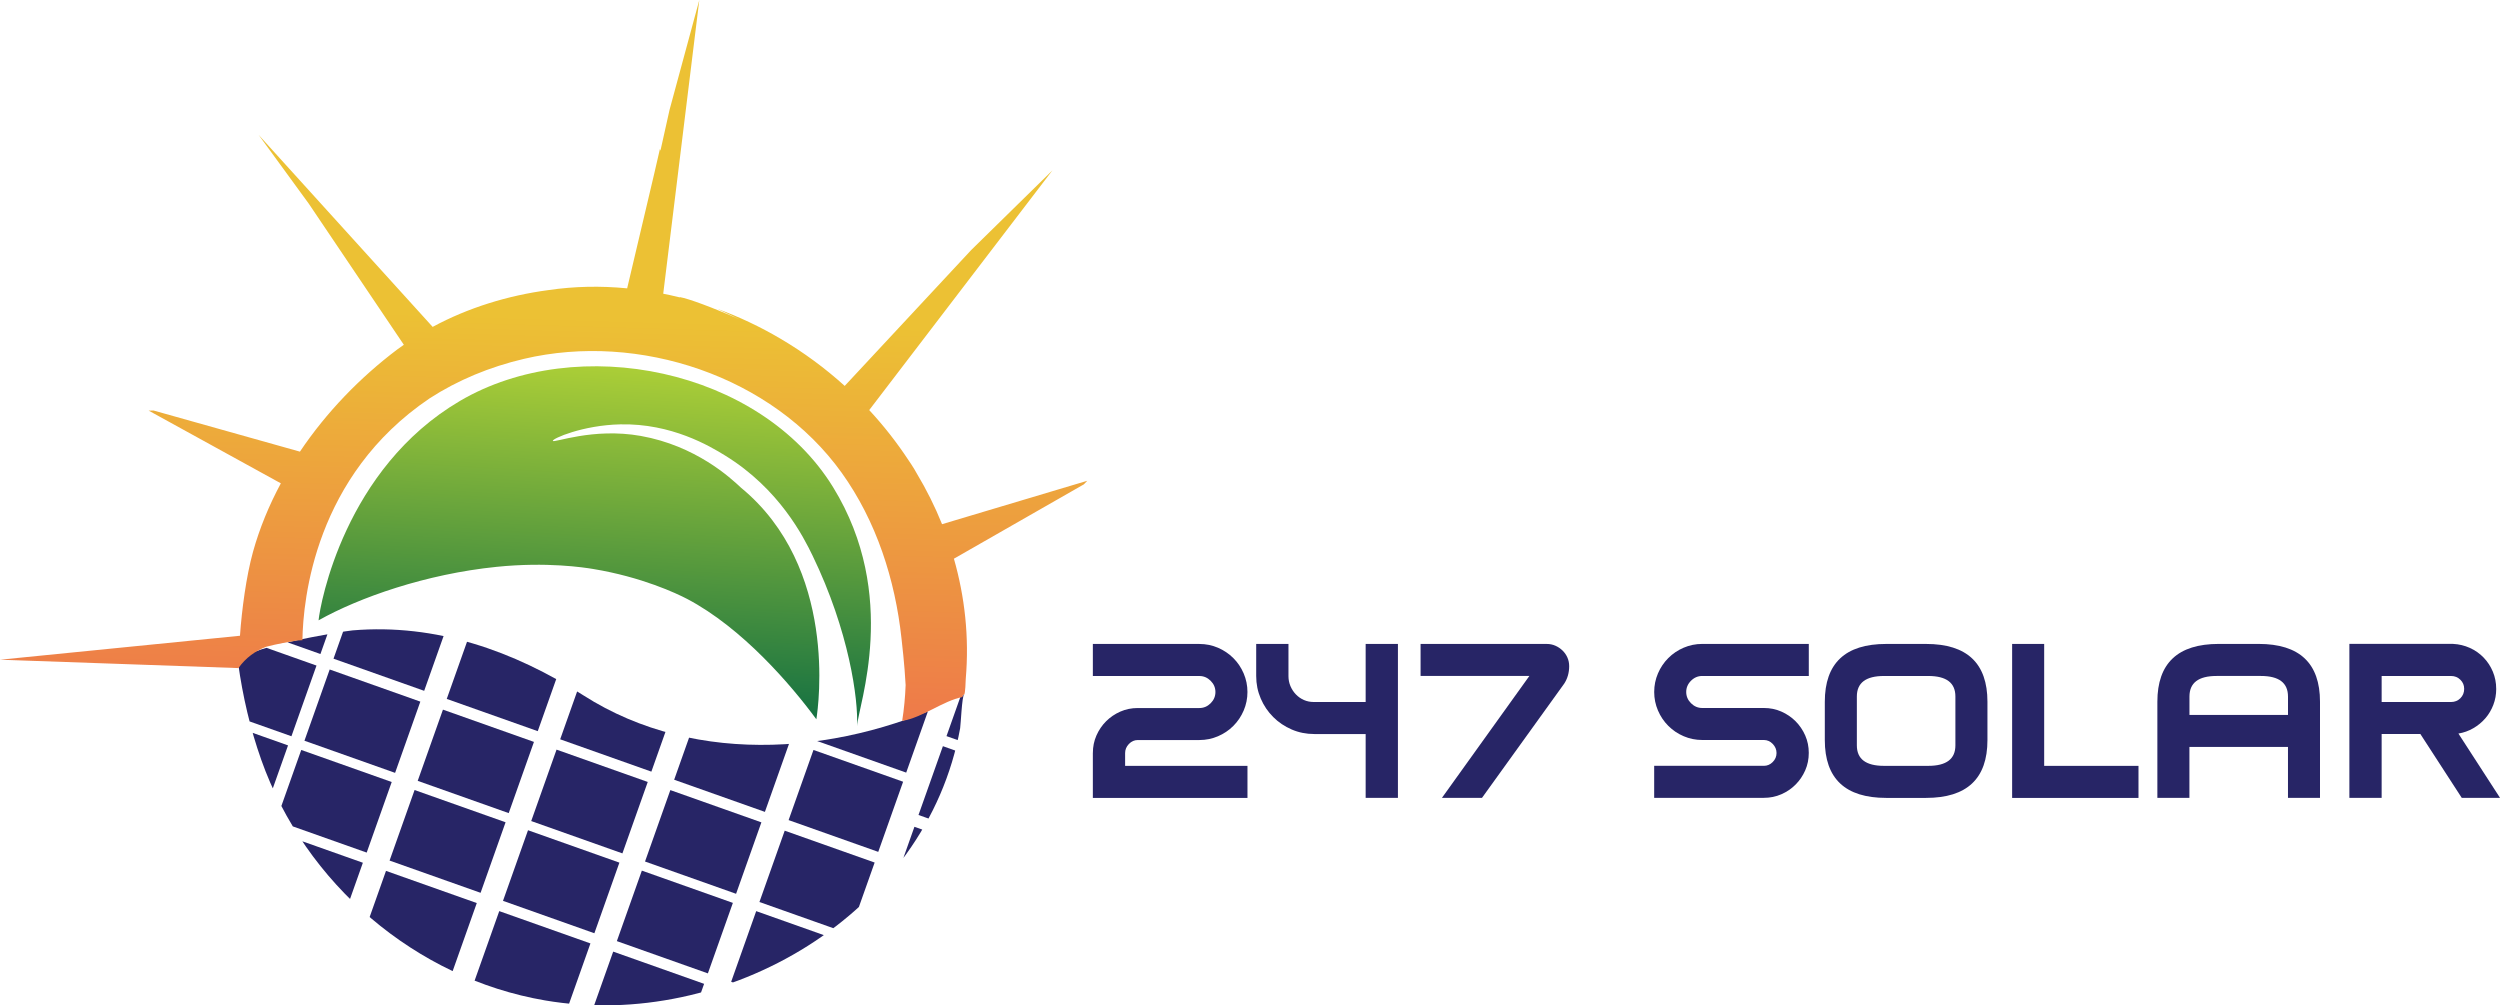 <?xml version="1.0" encoding="UTF-8"?>
<svg id="Layer_1" data-name="Layer 1" xmlns="http://www.w3.org/2000/svg" xmlns:xlink="http://www.w3.org/1999/xlink" viewBox="0 0 1124.17 452.08">
  <defs>
    <style>
      .cls-1 {
        fill: url(#linear-gradient-2);
      }

      .cls-2 {
        fill: none;
      }

      .cls-3 {
        fill: #272566;
      }

      .cls-4 {
        fill: url(#linear-gradient);
        fill-rule: evenodd;
      }

      .cls-5 {
        clip-path: url(#clippath);
      }
    </style>
    <linearGradient id="linear-gradient" x1="514.94" y1="-128.34" x2="669.54" y2="-128.34" gradientTransform="translate(361.79 840.99) rotate(-86.5)" gradientUnits="userSpaceOnUse">
      <stop offset="0" stop-color="#147042"/>
      <stop offset="1" stop-color="#abce37"/>
    </linearGradient>
    <clipPath id="clippath">
      <path class="cls-2" d="M107.1,298.32c-.94-6.84,47.58-14.53,51.46-14.86,37.45-3.14,72.5,9.2,103.7,29.17,51.26,32.81,118.51,26.6,171.23-.16-.9.45-1.5,13.67-1.74,14.98-15.23,83.94-105.31,136.29-186.64,122.41-58.26-9.94-107.91-52.55-127.62-108.17-4.97-14.03-8.35-28.62-10.39-43.36Z"/>
    </clipPath>
    <linearGradient id="linear-gradient-2" x1="241.96" y1="340.11" x2="247.84" y2="142.56" gradientUnits="userSpaceOnUse">
      <stop offset="0" stop-color="#ee714c"/>
      <stop offset="1" stop-color="#ecc134"/>
    </linearGradient>
  </defs>
  <g>
    <path class="cls-3" d="M491.43,338.58c0-2.8.53-5.42,1.6-7.85,1.07-2.43,2.52-4.57,4.35-6.4,1.83-1.83,3.97-3.28,6.4-4.35,2.43-1.07,5.05-1.6,7.85-1.6h27.71c1.93,0,3.62-.72,5.05-2.15,1.43-1.43,2.15-3.12,2.15-5.05s-.72-3.62-2.15-5.05c-1.44-1.43-3.12-2.15-5.05-2.15h-47.92v-14.41h47.92c2.93,0,5.72.57,8.35,1.7,2.63,1.13,4.93,2.69,6.9,4.65,1.97,1.97,3.52,4.27,4.65,6.9,1.13,2.64,1.7,5.42,1.7,8.35s-.57,5.72-1.7,8.35c-1.13,2.64-2.69,4.94-4.65,6.9-1.97,1.97-4.27,3.52-6.9,4.65-2.64,1.13-5.42,1.7-8.35,1.7h-27.71c-1.54,0-2.87.59-4,1.77-1.13,1.18-1.7,2.54-1.7,4.09v5.75h55.02v14.41h-69.53v-20.21Z"/>
    <path class="cls-3" d="M590.97,330.07c-3.6,0-6.99-.68-10.15-2.05-3.17-1.37-5.94-3.23-8.3-5.6-2.37-2.37-4.24-5.13-5.6-8.3-1.37-3.17-2.05-6.55-2.05-10.15v-14.41h14.51v14.46c0,1.61.3,3.11.9,4.52s1.42,2.65,2.45,3.72c1.03,1.07,2.23,1.91,3.6,2.51,1.37.6,2.85.9,4.45.9h23.31v-26.11h14.51v69.23h-14.51v-28.71h-23.11Z"/>
    <path class="cls-3" d="M695.51,289.56c1.4,0,2.7.27,3.9.8,1.2.53,2.27,1.25,3.2,2.15.93.9,1.67,1.95,2.2,3.15.53,1.2.8,2.5.8,3.9,0,2.93-.74,5.54-2.2,7.8l-37.01,51.42h-18.01l39.32-54.82h-48.92v-14.41h56.72Z"/>
    <path class="cls-3" d="M743.83,358.78v-14.41h49.32c1.53,0,2.87-.57,4-1.72,1.13-1.14,1.7-2.49,1.7-4.04s-.57-2.91-1.7-4.09c-1.13-1.18-2.47-1.77-4-1.77h-27.71c-2.93,0-5.72-.57-8.35-1.7-2.64-1.13-4.94-2.68-6.9-4.65-1.97-1.97-3.52-4.27-4.65-6.9-1.13-2.63-1.7-5.42-1.7-8.35s.57-5.72,1.7-8.35c1.13-2.63,2.68-4.93,4.65-6.9,1.97-1.97,4.27-3.52,6.9-4.65,2.63-1.13,5.42-1.7,8.35-1.7h47.92v14.41h-47.92c-1.93,0-3.62.72-5.05,2.15s-2.15,3.12-2.15,5.05.72,3.62,2.15,5.05c1.43,1.43,3.12,2.15,5.05,2.15h27.71c2.8,0,5.42.53,7.85,1.6,2.43,1.07,4.57,2.52,6.4,4.35,1.83,1.84,3.28,3.97,4.35,6.4,1.07,2.44,1.6,5.05,1.6,7.85s-.53,5.42-1.6,7.85c-1.07,2.44-2.52,4.57-4.35,6.4-1.83,1.84-3.97,3.29-6.4,4.35-2.44,1.07-5.05,1.6-7.85,1.6h-49.32Z"/>
    <path class="cls-3" d="M866.08,289.56c18.41,0,27.61,8.67,27.61,26.01v17.21c0,17.34-9.2,26.01-27.61,26.01h-17.91c-18.41,0-27.61-8.67-27.61-26.01v-17.21c0-17.34,9.2-26.01,27.61-26.01h17.91ZM879.28,313.17c0-6.14-4.07-9.2-12.2-9.2h-19.91c-8.14,0-12.2,3.07-12.2,9.2v22.01c0,6.14,4.07,9.2,12.2,9.2h19.91c8.14,0,12.2-3.07,12.2-9.2v-22.01Z"/>
    <path class="cls-3" d="M961.61,344.38v14.41h-56.82v-69.23h14.41v54.82h42.42Z"/>
    <path class="cls-3" d="M1028.83,358.78v-22.91h-44.32v22.91h-14.41v-43.22c0-17.34,9.2-26.01,27.61-26.01h17.91c18.41,0,27.61,8.67,27.61,26.01v43.22h-14.41ZM984.52,321.47h44.32v-8.25c0-6.17-4.07-9.26-12.2-9.26h-19.91c-8.14,0-12.2,3.08-12.2,9.26v8.25Z"/>
    <path class="cls-3" d="M1122.47,309.76c0,2.54-.43,4.94-1.3,7.2-.87,2.27-2.07,4.29-3.6,6.05-1.53,1.77-3.34,3.25-5.4,4.45-2.07,1.2-4.3,2-6.7,2.4l18.71,28.91h-17.21l-18.61-28.71h-17.41v28.71h-14.51v-69.23h46.62c2.67.13,5.19.74,7.55,1.8,2.37,1.07,4.43,2.52,6.2,4.35,1.77,1.84,3.15,3.95,4.15,6.35s1.5,4.97,1.5,7.7ZM1102.16,315.67c1.67,0,3.07-.57,4.2-1.7,1.13-1.13,1.7-2.53,1.7-4.2s-.57-2.97-1.7-4.1c-1.13-1.13-2.54-1.7-4.2-1.7h-31.21v11.7h31.21Z"/>
  </g>
  <g>
    <path class="cls-4" d="M308.97,269.31c24.79,13.02,46.81,38.71,58.12,54.13.97-6.14,9.69-68.3-33.9-104.15-4.66-4.39-20.31-18.87-45.07-23.27-21.55-3.84-39.29,3.36-39.53,2.21-.21-1.01,13.45-7.04,30.35-7.41,23.04-.5,40.26,9.79,47.11,14.01,24.46,15.05,35.31,36.7,39.3,44.94,16.51,34.06,20.64,64.87,20.04,76.76.47-9.2,19.29-58.65-10.81-107.51-32.69-53.08-114.79-69.85-167.76-38.73-51.78,30.42-62.84,91.19-63.57,98.65,18.16-10.21,48.21-20.84,80.16-24.06,22.55-2.28,39.16.29,43.24.96,21.98,3.62,37.66,11.03,42.33,13.48Z"/>
    <g class="cls-5">
      <g>
        <path class="cls-3" d="M301.43,355.28c13.75,4.88,27.29,9.67,40.94,14.51-3.78,10.65-7.51,21.19-11.38,32.12-13.64-4.84-27.23-9.65-40.94-14.51,3.74-10.55,7.53-21.24,11.38-32.12Z"/>
        <path class="cls-3" d="M250.26,337.08c13.85,4.91,27.35,9.69,41.01,14.54-3.76,10.6-7.5,21.15-11.39,32.12-13.59-4.82-27.28-9.67-41.01-14.54,3.73-10.52,7.52-21.23,11.39-32.12Z"/>
        <path class="cls-3" d="M305.26,474.41c-13.74-4.87-27.23-9.65-40.88-14.49,3.74-10.55,7.51-21.18,11.35-32.01,13.53,4.8,27.14,9.62,40.88,14.49-3.73,10.53-7.47,21.06-11.35,32.01Z"/>
        <path class="cls-3" d="M213.19,441.6c3.72-10.48,7.48-21.11,11.31-31.9,13.7,4.86,27.25,9.66,41,14.53-3.7,10.44-7.43,20.97-11.31,31.9-13.55-4.8-27.23-9.65-41-14.53Z"/>
        <path class="cls-3" d="M368.04,297.34c-3.79,10.68-7.52,21.23-11.37,32.08-13.66-4.84-27.21-9.64-40.9-14.5,3.74-10.54,7.53-21.24,11.37-32.08,13.57,4.81,27.12,9.61,40.9,14.5Z"/>
        <path class="cls-3" d="M264.59,296.7c3.74-10.54,7.53-21.24,11.36-32.05,13.74,4.87,27.3,9.68,41.01,14.54-3.75,10.57-7.48,21.12-11.36,32.05-13.54-4.8-27.16-9.63-41.01-14.54Z"/>
        <path class="cls-3" d="M278.52,387.9c-3.77,10.65-7.49,21.12-11.25,31.75-13.71-4.86-27.34-9.69-41.09-14.57,3.74-10.56,7.47-21.08,11.25-31.75,13.74,4.87,27.29,9.67,41.09,14.57Z"/>
        <path class="cls-3" d="M329.55,406c-3.76,10.6-7.47,21.06-11.24,31.7-13.61-4.82-27.2-9.64-40.93-14.51,3.73-10.52,7.46-21.04,11.24-31.7,13.59,4.82,27.13,9.62,40.93,14.51Z"/>
        <path class="cls-3" d="M187.83,351.12c3.73-10.54,7.51-21.19,11.35-32.02,13.69,4.85,27.23,9.65,40.92,14.51-3.72,10.51-7.46,21.05-11.35,32.02-13.54-4.8-27.15-9.62-40.92-14.51Z"/>
        <path class="cls-3" d="M175.18,386.97c3.73-10.52,7.46-21.05,11.24-31.72,13.74,4.87,27.27,9.67,40.92,14.5-3.75,10.58-7.46,21.06-11.24,31.72-13.59-4.82-27.2-9.64-40.92-14.5Z"/>
        <path class="cls-3" d="M265.86,261.1c-3.78,10.66-7.51,21.19-11.37,32.09-13.6-4.82-27.14-9.62-40.91-14.5,3.71-10.46,7.52-21.21,11.37-32.09,13.68,4.85,27.15,9.62,40.91,14.5Z"/>
        <path class="cls-3" d="M189.01,315.5c-3.78,10.67-7.49,21.14-11.35,32.03-13.58-4.81-27.09-9.6-40.76-14.45,3.71-10.46,7.5-21.16,11.35-32.03,13.52,4.79,27.03,9.58,40.76,14.45Z"/>
        <path class="cls-3" d="M162.24,423.57c3.75-10.58,7.52-21.22,11.33-31.96,13.67,4.85,27.15,9.62,40.82,14.47-3.72,10.51-7.46,21.04-11.33,31.96-13.5-4.79-27.11-9.61-40.82-14.47Z"/>
        <path class="cls-3" d="M111.19,405.45c3.73-10.53,7.5-21.16,11.31-31.92,13.56,4.81,27.02,9.58,40.67,14.42-3.72,10.48-7.45,21-11.31,31.92-13.4-4.75-26.92-9.54-40.67-14.42Z"/>
        <path class="cls-3" d="M162.56,260.56c3.72-10.49,7.49-21.13,11.33-31.97,13.53,4.8,27.05,9.59,40.72,14.44-3.73,10.53-7.47,21.07-11.33,31.97-13.54-4.8-27.07-9.6-40.72-14.44Z"/>
        <path class="cls-3" d="M176.14,351.65c-3.79,10.69-7.5,21.15-11.25,31.73-13.58-4.81-27.04-9.58-40.68-14.42,3.73-10.53,7.46-21.04,11.25-31.73,13.5,4.79,27.02,9.58,40.68,14.42Z"/>
        <path class="cls-3" d="M211.69,445.99c13.81,4.9,27.36,9.7,41.03,14.55-3.74,10.55-7.45,21.01-11.22,31.66-13.59-4.82-27.21-9.64-41.03-14.55,3.7-10.42,7.42-20.94,11.22-31.66Z"/>
        <path class="cls-3" d="M369.72,292.6c-13.74-4.87-27.24-9.66-40.89-14.49,3.7-10.44,7.38-20.82,11.13-31.4,13.57,4.81,27.17,9.63,40.89,14.49-3.7,10.43-7.38,20.81-11.13,31.4Z"/>
        <path class="cls-3" d="M343.95,365.08c-13.64-4.84-27.13-9.62-40.8-14.46,3.72-10.49,7.42-20.93,11.17-31.52,13.53,4.8,27.08,9.6,40.8,14.46-3.68,10.38-7.38,20.82-11.17,31.52Z"/>
        <path class="cls-3" d="M318.6,274.44c-13.75-4.87-27.32-9.68-41-14.53,3.71-10.48,7.39-20.86,11.13-31.4,13.7,4.86,27.25,9.66,41,14.53-3.67,10.35-7.37,20.79-11.13,31.4Z"/>
        <path class="cls-3" d="M292.9,346.98c-13.72-4.86-27.29-9.67-41.01-14.54,3.74-10.54,7.45-21,11.19-31.57,13.7,4.86,27.26,9.66,41.01,14.54-3.7,10.43-7.4,20.87-11.19,31.57Z"/>
        <path class="cls-3" d="M116.59,243.74c3.74-10.54,7.51-21.18,11.32-31.95,13.47,4.78,26.84,9.51,40.31,14.29-3.76,10.6-7.47,21.08-11.32,31.95-13.34-4.73-26.7-9.46-40.31-14.29Z"/>
        <path class="cls-3" d="M393.3,387.86c-3.79,10.69-7.51,21.17-11.37,32.07-13.48-4.78-26.91-9.54-40.44-14.33,3.74-10.54,7.53-21.24,11.37-32.07,13.47,4.78,26.84,9.51,40.44,14.33Z"/>
        <path class="cls-3" d="M356.12,492.38c-13.42-4.76-26.72-9.47-40.23-14.26,3.71-10.48,7.5-21.16,11.34-31.99,13.31,4.72,26.68,9.46,40.23,14.26-3.72,10.5-7.45,21.03-11.34,31.99Z"/>
        <path class="cls-3" d="M407.49,347.42c-13.35-4.73-26.72-9.47-40.25-14.27,3.72-10.48,7.51-21.17,11.35-32.03,13.33,4.72,26.69,9.46,40.25,14.27-3.73,10.53-7.49,21.12-11.35,32.03Z"/>
        <path class="cls-3" d="M116.68,371.49c-3.78,10.68-7.5,21.15-11.32,31.94-13.39-4.75-26.69-9.46-40.2-14.25,3.69-10.41,7.48-21.1,11.32-31.94,13.3,4.71,26.66,9.45,40.2,14.25Z"/>
        <path class="cls-3" d="M278.73,224.98c-3.72,10.49-7.37,20.8-11.1,31.3-13.68-4.85-27.29-9.67-41.02-14.54,3.67-10.37,7.35-20.75,11.1-31.3,13.7,4.86,27.24,9.66,41.02,14.54Z"/>
        <path class="cls-3" d="M328.78,441.48c3.79-10.7,7.5-21.17,11.26-31.77,13.48,4.78,26.84,9.52,40.36,14.31-3.75,10.59-7.49,21.12-11.26,31.77-13.42-4.76-26.8-9.5-40.36-14.31Z"/>
        <path class="cls-3" d="M140.92,175.43c13.46,4.77,26.75,9.48,40.18,14.24-3.77,10.64-7.5,21.16-11.31,31.9-13.39-4.75-26.68-9.46-40.18-14.24,3.72-10.5,7.48-21.1,11.31-31.9Z"/>
        <path class="cls-3" d="M78.03,352.52c3.74-10.55,7.45-21.01,11.21-31.62,13.45,4.77,26.8,9.5,40.28,14.28-3.73,10.52-7.44,20.98-11.21,31.62-13.31-4.72-26.66-9.45-40.28-14.28Z"/>
        <path class="cls-3" d="M374.18,476.1c3.77-10.63,7.5-21.17,11.28-31.83,13.41,4.75,26.7,9.46,40.17,14.24-3.73,10.51-7.46,21.04-11.28,31.83-13.28-4.71-26.63-9.44-40.17-14.24Z"/>
        <path class="cls-3" d="M212.06,282.78c13.82,4.9,27.29,9.67,40.92,14.5-3.72,10.48-7.42,20.92-11.17,31.5-13.64-4.84-27.25-9.66-40.92-14.5,3.72-10.49,7.4-20.87,11.17-31.5Z"/>
        <path class="cls-3" d="M149.46,459.56c3.76-10.6,7.47-21.07,11.21-31.63,13.72,4.86,27.25,9.66,40.91,14.5-3.73,10.52-7.44,20.98-11.21,31.63-13.58-4.81-27.18-9.64-40.91-14.5Z"/>
        <path class="cls-3" d="M150.42,424.33c-3.78,10.66-7.47,21.06-11.21,31.63-13.61-4.82-27.13-9.62-40.78-14.46,3.74-10.56,7.45-21.03,11.21-31.63,13.56,4.81,27.09,9.6,40.78,14.46Z"/>
        <path class="cls-3" d="M201.86,279.26c-3.74,10.55-7.4,20.87-11.12,31.38-13.59-4.82-27.11-9.61-40.77-14.45,3.7-10.43,7.38-20.82,11.12-31.38,13.54,4.8,27.06,9.59,40.77,14.45Z"/>
        <path class="cls-3" d="M175.6,223.64c3.71-10.46,7.36-20.77,11.09-31.28,13.57,4.81,27.08,9.6,40.76,14.45-3.67,10.35-7.34,20.72-11.09,31.28-13.47-4.77-26.98-9.56-40.76-14.45Z"/>
        <path class="cls-3" d="M411.19,371.78c13.39,4.75,26.69,9.46,40.15,14.23-3.71,10.45-7.41,20.9-11.24,31.72-13.3-4.71-26.65-9.45-40.15-14.23,3.66-10.33,7.4-20.88,11.24-31.72Z"/>
        <path class="cls-3" d="M142.32,299.28c-3.76,10.59-7.44,21-11.27,31.79-13.42-4.76-26.78-9.49-40.29-14.28,3.69-10.42,7.46-21.04,11.27-31.79,13.36,4.74,26.74,9.48,40.29,14.28Z"/>
        <path class="cls-3" d="M436.89,299.18c13.44,4.76,26.8,9.5,40.26,14.27-3.73,10.53-7.44,20.99-11.28,31.83-13.43-4.76-26.78-9.49-40.26-14.27,3.72-10.49,7.48-21.11,11.28-31.83Z"/>
        <path class="cls-3" d="M52.3,425.12c3.76-10.59,7.46-21.05,11.21-31.61,13.47,4.78,26.83,9.51,40.3,14.29-3.72,10.49-7.43,20.96-11.21,31.61-13.35-4.73-26.7-9.47-40.3-14.29Z"/>
        <path class="cls-3" d="M365.79,337.23c13.56,4.81,26.87,9.52,40.31,14.29-3.72,10.5-7.42,20.94-11.18,31.54-13.41-4.75-26.77-9.49-40.31-14.29,3.7-10.44,7.4-20.88,11.18-31.54Z"/>
        <path class="cls-3" d="M103.81,279.81c3.72-10.5,7.4-20.88,11.13-31.4,13.45,4.77,26.8,9.5,40.28,14.28-3.71,10.45-7.38,20.83-11.13,31.4-13.34-4.73-26.68-9.46-40.28-14.28Z"/>
        <path class="cls-3" d="M478.89,308.37c-13.48-4.78-26.71-9.47-40.13-14.23,3.69-10.4,7.36-20.76,11.08-31.27,13.27,4.7,26.62,9.44,40.13,14.23-3.67,10.36-7.34,20.71-11.08,31.27Z"/>
        <path class="cls-3" d="M420.65,310.62c-13.6-4.82-26.9-9.53-40.36-14.31,3.71-10.46,7.38-20.83,11.13-31.39,13.39,4.75,26.83,9.51,40.36,14.31-3.71,10.46-7.38,20.83-11.13,31.39Z"/>
        <path class="cls-3" d="M438.54,422.37c-3.67,10.34-7.29,20.56-10.96,30.93-13.44-4.77-26.79-9.5-40.26-14.27,3.65-10.31,7.27-20.52,10.96-30.93,13.32,4.72,26.67,9.45,40.26,14.27Z"/>
        <path class="cls-3" d="M413.02,366.47c3.68-10.38,7.3-20.59,10.97-30.94,13.39,4.75,26.68,9.46,40.17,14.24-3.62,10.22-7.26,20.49-10.97,30.94-13.27-4.71-26.62-9.44-40.17-14.24Z"/>
      </g>
    </g>
    <path class="cls-1" d="M488.91,216.19l-65.3,19.52c-3.19-7.93-7.02-15.58-11.41-22.9-.63-1.17-1.45-2.52-2.41-3.99-.37-.58-.77-1.14-1.15-1.71-.02-.02-.03-.05-.05-.07-5.26-8.02-11.2-15.59-17.73-22.64l82.4-107.81-36.55,35.85-56.87,61.09c-8.86-8.02-18.54-15.14-28.85-21.21h0,0c-9.04-5.33-18.56-9.85-28.45-13.45l10.15,4.8c-12.69-5.6-23.13-9.39-26.97-10.07-.01.04-.03.09-.04.13-1.46-.36-2.92-.71-4.39-1.03-1.01-.22-2.01-.41-3.02-.61v-.34S314.46,0,314.46,0l-13.39,49.41-4.09,18.35c-.13-.41-.24-.76-.24-.76-1.78,8.14-10.41,44.2-14.73,62.66-11.99-1.17-23.79-.93-35.45.79-18.09,2.41-36.03,7.9-52.01,16.54L116.29,60.65l22.49,30.84,42.81,63.54c-1,.7-2,1.4-2.98,2.13-16.7,12.59-31.86,28.23-43.74,45.93l-65.8-18.49-2.22.04,59.44,32.7c-5.28,9.83-9.56,20.15-12.53,30.84-3.04,10.98-5.04,26.08-5.85,37.7L0,296.65l107.21,3.77c3.35-4.73,7.65-7.71,12.47-9.59,4.98-1.3,10.66-2.3,13.84-2.81.82-.06,1.64-.11,2.47-.14.29-18.47,5.67-73.92,57.12-108.7,12.77-8.26,27.06-14.19,42.53-17.82,51.68-12.14,111.67,7.78,142.81,51.19,15.64,21.8,24.08,48.1,26.94,74.67.19,1.74,1.37,11.69,1.84,20.84-.2,5.33-.69,10.7-1.55,16.1,8.99-1.35,18.34-9.06,27.15-10.73.03-.26.04-.53.07-.79.38-.16.6-.26.6-.26.61-.26.7-6.3.77-7.14,1.6-18.65-.42-36.83-5.33-54.01l58.44-33.43,1.53-1.61Z"/>
  </g>
</svg>